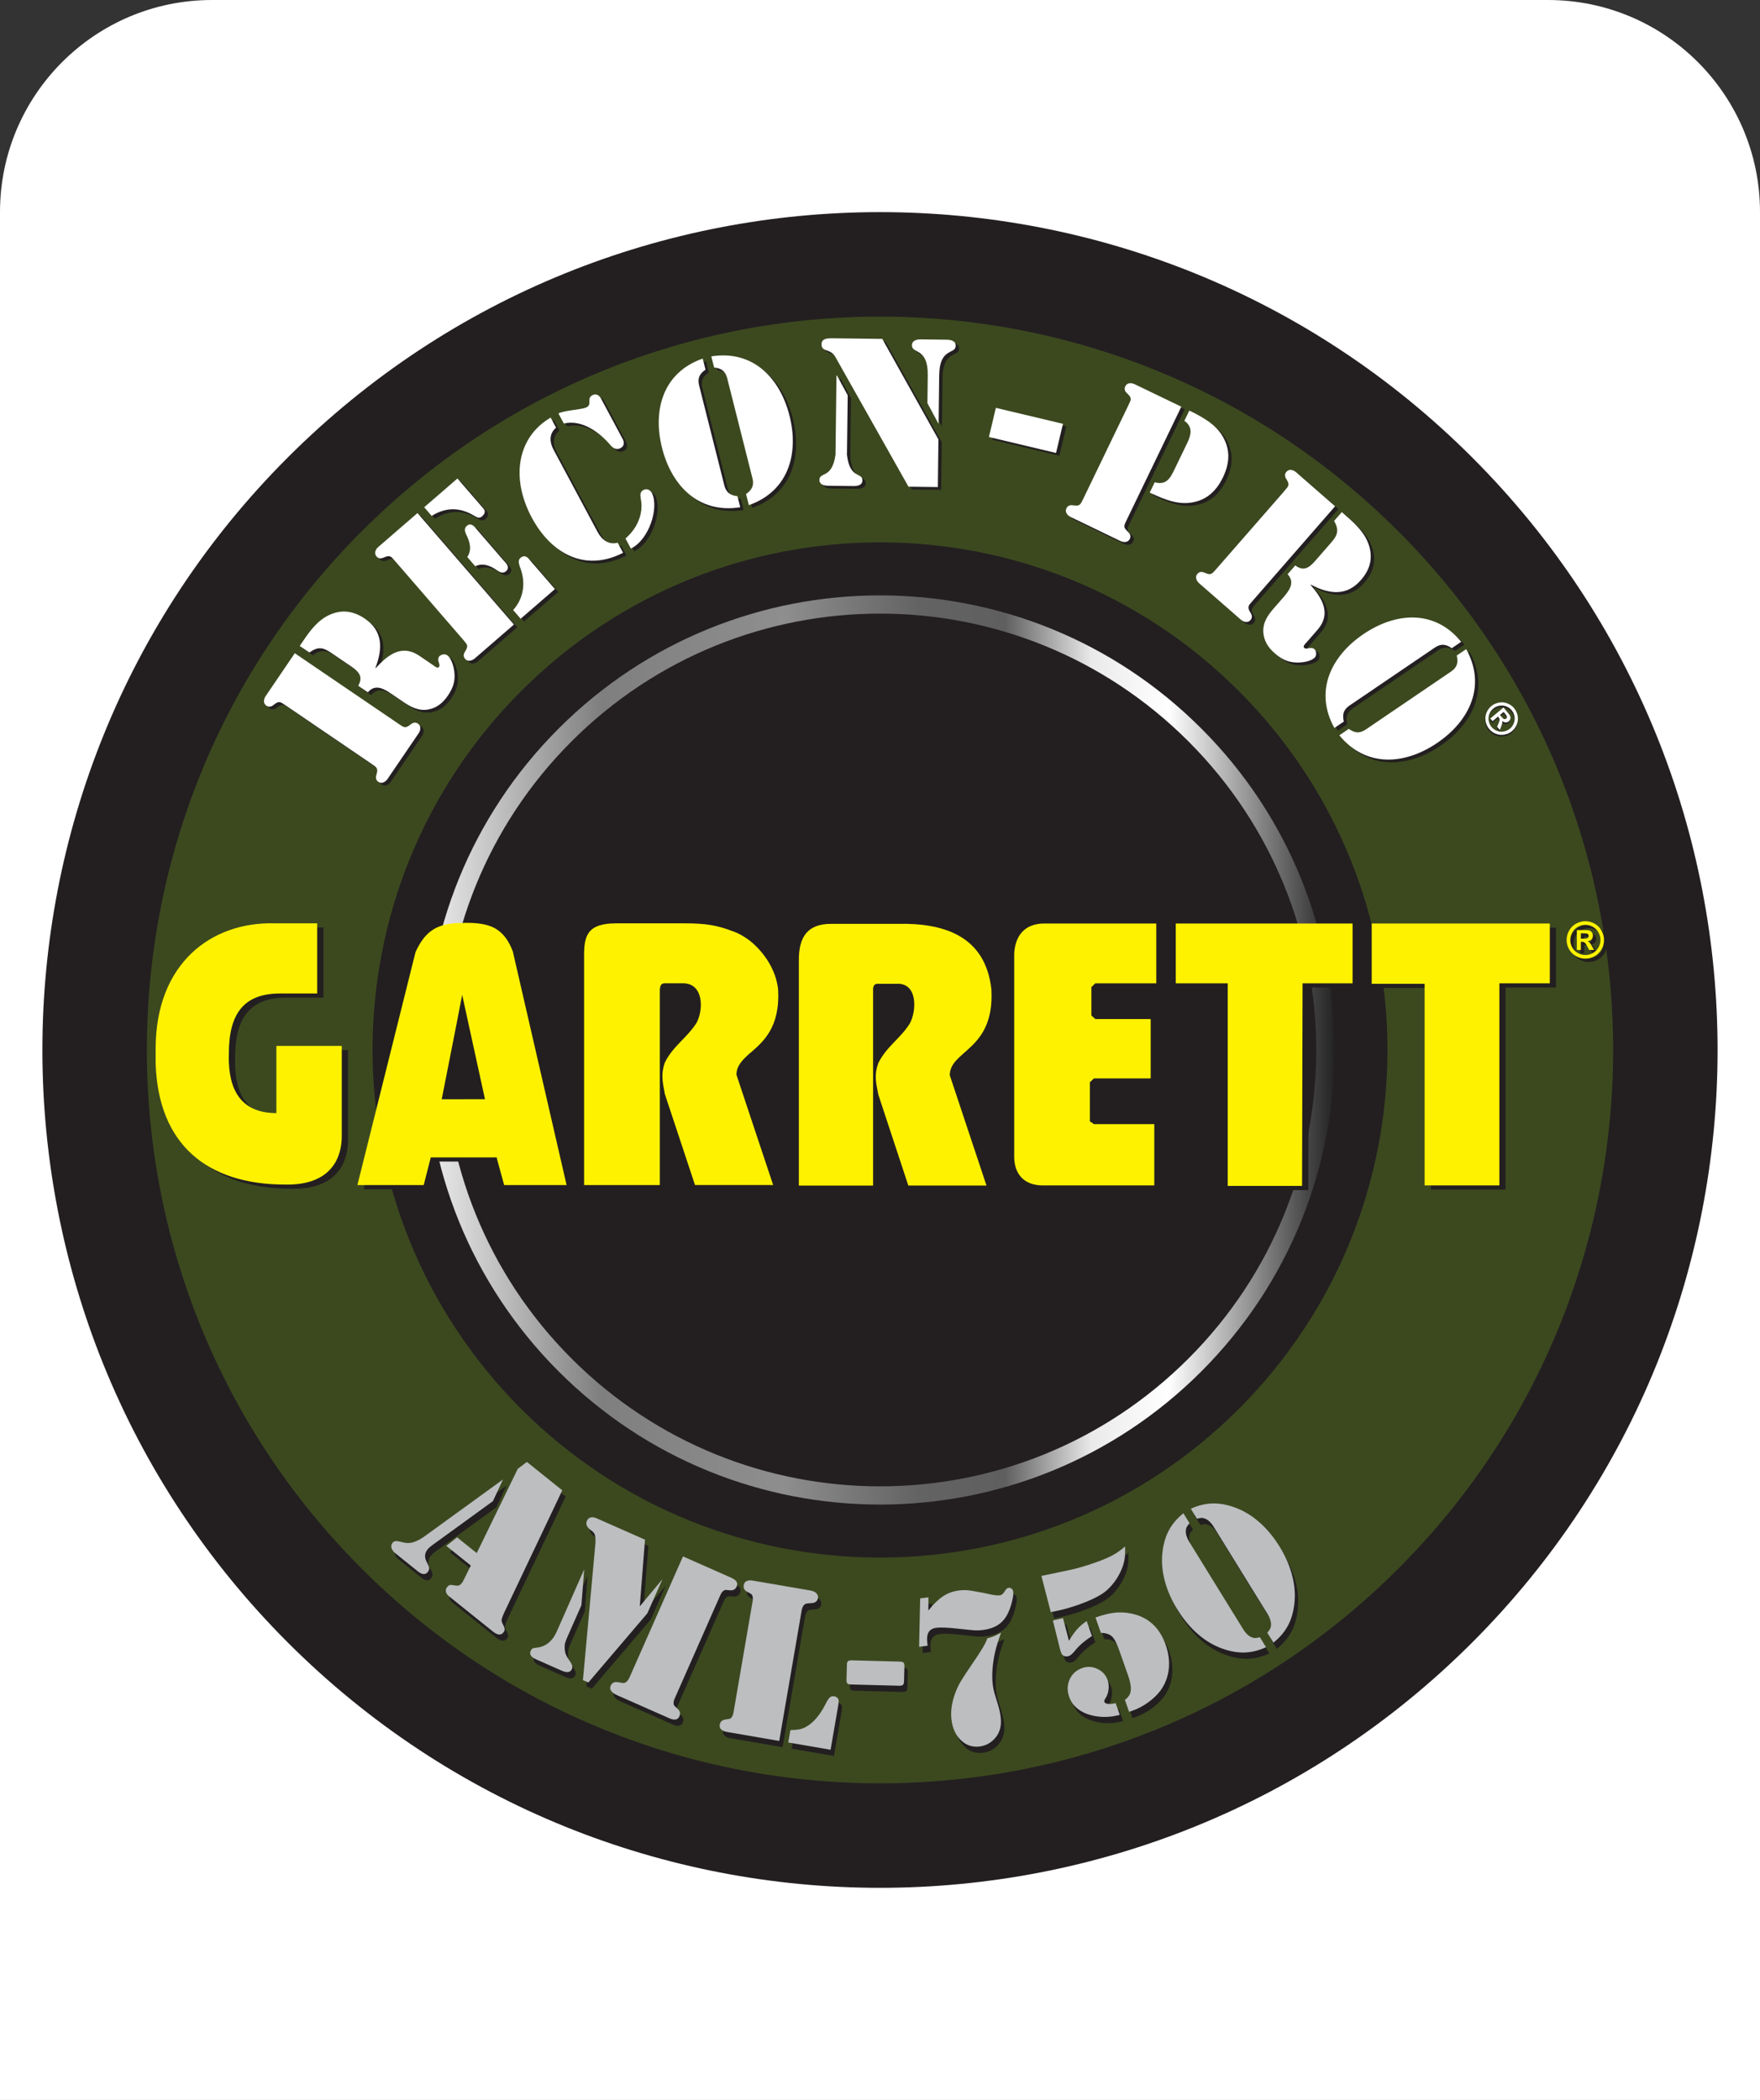 <svg width="83" height="99" viewBox="0 0 83 99" fill="none" xmlns="http://www.w3.org/2000/svg">
<rect x="0" y="0" width="83" height="99" fill="#333333" stroke="none"/>
<path d="M0 10C0 4.477 4.477 0 10 0H73C78.523 0 83 4.477 83 10V99H0V10Z" fill="white"/>
<g clip-path="url(#clip0_4774_70031)">
<path d="M69.43 77.431C84.856 62.005 84.856 36.995 69.43 21.569C54.005 6.144 28.995 6.144 13.569 21.569C-1.857 36.995 -1.857 62.005 13.569 77.431C28.995 92.856 54.005 92.856 69.43 77.431Z" fill="#231F20"/>
<path d="M68.67 76.67C83.675 61.664 83.675 37.336 68.67 22.33C53.664 7.324 29.335 7.324 14.33 22.33C-0.676 37.336 -0.676 61.664 14.33 76.67C29.335 91.675 53.664 91.675 68.67 76.67Z" fill="url(#paint0_linear_4774_70031)"/>
<path d="M67.361 75.361C81.644 61.078 81.644 37.922 67.361 23.639C53.078 9.356 29.921 9.356 15.639 23.639C1.356 37.922 1.356 61.078 15.639 75.361C29.921 89.644 53.078 89.644 67.361 75.361Z" fill="#3C491F" stroke="#231F20" stroke-width="4"/>
<path d="M57.538 65.538C66.396 56.681 66.396 42.319 57.538 33.462C48.68 24.604 34.319 24.604 25.462 33.462C16.604 42.319 16.604 56.681 25.462 65.538C34.319 74.396 48.68 74.396 57.538 65.538Z" fill="url(#paint1_linear_4774_70031)" stroke="#231F20" stroke-width="2.5"/>
<path d="M56.047 64.047C64.081 56.013 64.081 42.987 56.047 34.953C48.013 26.919 34.987 26.919 26.953 34.953C18.919 42.987 18.919 56.013 26.953 64.047C34.987 72.081 48.013 72.081 56.047 64.047Z" fill="#231F20"/>
<path d="M13.639 33.393C13.354 33.199 13.315 33.16 13.047 33.373C12.948 33.451 12.833 33.473 12.724 33.401C12.502 33.25 12.658 32.985 12.68 32.955L14.06 30.926L18.948 34.25C19.233 34.444 19.272 34.483 19.54 34.27C19.64 34.192 19.755 34.17 19.863 34.242C20.085 34.393 19.929 34.658 19.907 34.688L18.428 36.863C18.408 36.893 18.219 37.137 17.997 36.986C17.889 36.914 17.867 36.797 17.904 36.676C18.001 36.35 17.951 36.326 17.666 36.132L13.639 33.393ZM14.293 30.58L14.32 30.542C14.66 30.043 15.001 29.509 15.536 29.2C16.139 28.858 16.739 28.883 17.33 29.274C18.225 29.86 18.211 30.704 17.863 31.615L17.878 31.626C18.444 31.01 19.088 30.493 19.912 31.032L20.588 31.492C20.657 31.539 20.794 31.667 20.863 31.567C20.947 31.445 20.741 31.27 20.865 31.085C20.933 30.986 21.131 30.941 21.24 31.015C21.462 31.166 21.574 31.613 21.59 31.871C21.627 32.279 21.5 32.598 21.276 32.928C21.051 33.259 20.763 33.502 20.363 33.577C19.902 33.658 19.539 33.467 19.178 33.221L18.655 32.865C18.302 32.624 17.866 32.339 17.507 32.769L17.053 32.461C17.297 32.02 17.08 31.793 16.703 31.538L15.774 30.906C15.389 30.644 15.147 30.603 14.748 30.893L14.295 30.584L14.293 30.58Z" fill="#231F20"/>
<path d="M17.99 25.924L19.846 24.318L24.393 29.575L22.538 31.18C22.509 31.204 22.265 31.391 22.089 31.188C22.004 31.09 22.012 30.972 22.079 30.865C22.259 30.575 22.215 30.539 21.99 30.279L18.803 26.596C18.578 26.336 18.548 26.287 18.236 26.423C18.121 26.473 18.003 26.465 17.918 26.366C17.741 26.163 17.96 25.947 17.989 25.924H17.99ZM20.162 24.044L21.73 22.688L22.965 24.115C22.995 24.15 23.103 24.29 22.892 24.473C22.773 24.577 22.676 24.536 22.55 24.462C21.875 24.05 21.219 24.016 20.515 24.452L20.162 24.044ZM22.193 26.391C22.421 26.059 22.317 25.668 22.15 25.347C22.082 25.197 22.027 25.048 22.174 24.92C22.391 24.731 22.576 25.015 22.624 25.071L23.938 26.59C23.987 26.646 24.241 26.869 24.023 27.058C23.875 27.185 23.736 27.11 23.598 27.02C23.303 26.807 22.933 26.65 22.571 26.828L22.194 26.391H22.193ZM24.357 28.894C24.866 28.332 24.967 27.568 24.671 26.842C24.628 26.694 24.573 26.544 24.701 26.435C24.926 26.24 25.087 26.47 25.112 26.498L26.328 27.904L24.712 29.302L24.359 28.894H24.357Z" fill="#231F20"/>
<path d="M29.541 26.191C27.722 27.124 26.137 26.212 25.236 24.532C24.222 22.641 24.567 20.727 26.126 19.818L26.381 20.294C26.032 20.587 26.081 20.993 26.265 21.336L28.346 25.219C28.53 25.563 28.84 25.829 29.288 25.717L29.543 26.193L29.541 26.191ZM26.495 19.621C26.802 19.467 27.604 19.448 27.816 19.334C27.939 19.268 27.961 19.192 27.953 19.06C27.945 18.928 27.968 18.832 28.083 18.77C28.344 18.63 28.481 18.884 28.503 18.925L29.521 20.826C29.543 20.867 29.678 21.121 29.417 21.261C29.245 21.352 29.072 21.267 28.955 21.128C28.461 20.539 27.619 19.893 26.747 20.097L26.492 19.621H26.495ZM30.505 23.228C30.661 23.145 30.822 23.228 30.901 23.375C31.244 24.055 30.779 25.569 29.91 25.993L29.655 25.517C30.211 25.04 30.519 24.337 30.375 23.635C30.349 23.469 30.332 23.32 30.504 23.228H30.505Z" fill="#231F20"/>
<path d="M33.429 17.558C33.044 17.818 33.076 18.096 33.133 18.322L34.311 22.989C34.367 23.214 34.471 23.476 34.935 23.522L35.067 24.044C33.114 24.356 31.831 23.04 31.379 21.247C30.926 19.454 31.43 17.687 33.296 17.035L33.429 17.558ZM35.341 23.421C35.725 23.161 35.694 22.882 35.637 22.657L34.459 17.989C34.402 17.764 34.298 17.503 33.835 17.457L33.703 16.934C35.656 16.622 36.938 17.939 37.39 19.732C37.842 21.524 37.34 23.292 35.473 23.945L35.341 23.422V23.421Z" fill="#231F20"/>
<path d="M39.607 17.83H39.626L40.134 18.766L40.1 21.573C40.234 22.737 40.834 22.381 40.829 22.781C40.826 23.069 40.445 23.046 40.342 23.044L39.282 23.032C39.18 23.032 38.799 23.044 38.802 22.756C38.806 22.356 39.397 22.726 39.559 21.567L39.605 17.83H39.607ZM44.413 20.845L44.386 23.095L43.001 23.077L39.671 17.172C39.526 16.91 39.481 16.77 39.175 16.663C39.018 16.605 38.898 16.567 38.899 16.362C38.903 16.083 39.181 16.086 39.377 16.08L41.765 16.108L44.411 20.843L44.413 20.845ZM43.91 17.817C43.926 16.488 43.16 16.833 43.165 16.405C43.168 16.145 43.475 16.129 43.568 16.131L44.832 16.146C44.925 16.146 45.232 16.17 45.229 16.43C45.224 16.857 44.466 16.494 44.449 17.824L44.422 20.083H44.403L43.894 19.138L43.91 17.817Z" fill="#231F20"/>
<path d="M50.287 20.111L49.959 21.484L46.794 20.732L47.122 19.358L50.287 20.111Z" fill="#231F20"/>
<path d="M53.365 19.253C53.514 18.942 53.547 18.896 53.298 18.663C53.206 18.577 53.166 18.466 53.223 18.348C53.339 18.106 53.624 18.222 53.658 18.238L55.868 19.305L53.298 24.627C53.149 24.937 53.116 24.983 53.365 25.216C53.458 25.303 53.497 25.415 53.44 25.531C53.324 25.774 53.039 25.657 53.005 25.642L50.636 24.498C50.603 24.482 50.336 24.331 50.452 24.088C50.509 23.972 50.621 23.932 50.745 23.951C51.082 24 51.098 23.947 51.248 23.636L53.365 19.251V19.253ZM56.244 19.487C57.04 19.872 57.468 20.182 57.752 20.598C58.193 21.266 58.169 21.935 57.83 22.638C57.49 23.34 56.981 23.776 56.184 23.844C55.682 23.881 55.173 23.737 54.377 23.354L54.612 22.869C55.151 23.016 55.342 22.685 55.54 22.274L56.15 21.01C56.331 20.634 56.422 20.254 56.011 19.972L56.246 19.487H56.244Z" fill="#231F20"/>
<path d="M60.719 23.285C60.946 23.027 60.989 22.991 60.811 22.699C60.744 22.592 60.737 22.474 60.822 22.376C60.998 22.173 61.242 22.36 61.271 22.386L63.12 23.999L59.234 28.452C59.007 28.71 58.965 28.746 59.142 29.038C59.209 29.145 59.217 29.263 59.131 29.361C58.955 29.564 58.711 29.377 58.682 29.351L56.701 27.622C56.672 27.596 56.454 27.382 56.632 27.179C56.717 27.081 56.835 27.073 56.951 27.124C57.263 27.261 57.293 27.212 57.52 26.954L60.722 23.285H60.719ZM63.433 24.273L63.468 24.303C63.923 24.7 64.412 25.101 64.654 25.672C64.922 26.313 64.824 26.905 64.366 27.444C63.678 28.261 62.84 28.146 61.978 27.693L61.965 27.707C62.509 28.342 62.945 29.043 62.312 29.797L61.775 30.413C61.719 30.476 61.576 30.597 61.667 30.678C61.779 30.775 61.978 30.591 62.146 30.738C62.238 30.816 62.258 31.019 62.172 31.117C61.995 31.32 61.537 31.377 61.28 31.363C60.87 31.352 60.57 31.188 60.269 30.925C59.968 30.662 59.761 30.347 59.735 29.94C59.709 29.474 59.944 29.136 60.231 28.806L60.647 28.331C60.927 28.009 61.263 27.611 60.88 27.201L61.241 26.788C61.649 27.083 61.901 26.895 62.2 26.552L62.939 25.705C63.244 25.355 63.314 25.119 63.074 24.687L63.435 24.274L63.433 24.273Z" fill="#231F20"/>
<path d="M68.621 30.69C68.244 30.418 67.994 30.544 67.801 30.674L63.819 33.379C63.627 33.51 63.418 33.697 63.533 34.148L63.087 34.45C62.126 32.721 62.923 31.067 64.453 30.029C65.982 28.989 67.814 28.857 69.066 30.388L68.621 30.69ZM63.766 34.494C64.142 34.767 64.393 34.641 64.586 34.51L68.569 31.805C68.761 31.675 68.97 31.487 68.855 31.037L69.301 30.734C70.262 32.464 69.465 34.118 67.935 35.156C66.406 36.196 64.574 36.328 63.32 34.797L63.766 34.494Z" fill="#231F20"/>
<path d="M13.482 33.263C13.197 33.069 13.157 33.03 12.889 33.243C12.79 33.322 12.675 33.343 12.567 33.271C12.345 33.12 12.5 32.855 12.523 32.825L13.902 30.796L18.79 34.12C19.075 34.314 19.115 34.353 19.383 34.141C19.482 34.062 19.597 34.04 19.705 34.112C19.927 34.263 19.772 34.528 19.75 34.558L18.27 36.733C18.25 36.763 18.061 37.008 17.839 36.856C17.732 36.784 17.71 36.667 17.746 36.546C17.843 36.22 17.793 36.196 17.508 36.002L13.482 33.263ZM14.136 30.45L14.162 30.412C14.502 29.913 14.843 29.379 15.378 29.07C15.982 28.728 16.582 28.753 17.172 29.144C18.067 29.73 18.053 30.574 17.705 31.485L17.721 31.496C18.286 30.88 18.93 30.363 19.754 30.902L20.43 31.362C20.499 31.409 20.636 31.537 20.706 31.438C20.789 31.315 20.583 31.14 20.707 30.956C20.775 30.856 20.974 30.811 21.082 30.885C21.304 31.036 21.416 31.483 21.432 31.741C21.47 32.15 21.342 32.468 21.118 32.798C20.893 33.129 20.605 33.372 20.205 33.447C19.745 33.528 19.381 33.337 19.02 33.092L18.497 32.736C18.144 32.495 17.708 32.209 17.349 32.639L16.895 32.331C17.139 31.89 16.922 31.663 16.546 31.408L15.616 30.776C15.232 30.514 14.989 30.474 14.591 30.763L14.137 30.455L14.136 30.45Z" fill="white"/>
<path d="M17.832 25.793L19.688 24.188L24.236 29.444L22.38 31.05C22.352 31.073 22.108 31.261 21.931 31.058C21.846 30.96 21.854 30.842 21.922 30.735C22.101 30.445 22.057 30.409 21.832 30.149L18.645 26.466C18.42 26.206 18.39 26.157 18.078 26.292C17.963 26.343 17.845 26.335 17.76 26.236C17.584 26.032 17.802 25.817 17.831 25.793H17.832ZM20.005 23.914L21.572 22.558L22.807 23.985C22.837 24.019 22.946 24.16 22.735 24.342C22.615 24.446 22.519 24.405 22.393 24.331C21.717 23.92 21.062 23.886 20.358 24.322L20.005 23.914ZM22.035 26.261C22.264 25.929 22.16 25.538 21.993 25.217C21.925 25.067 21.87 24.917 22.016 24.79C22.234 24.601 22.418 24.884 22.467 24.941L23.78 26.459C23.829 26.516 24.083 26.738 23.866 26.927C23.717 27.055 23.579 26.979 23.44 26.889C23.146 26.677 22.775 26.519 22.413 26.697L22.037 26.261H22.035ZM24.199 28.762C24.708 28.2 24.809 27.436 24.513 26.71C24.47 26.562 24.415 26.412 24.543 26.303C24.768 26.108 24.929 26.338 24.954 26.366L26.17 27.772L24.554 29.17L24.201 28.762H24.199Z" fill="white"/>
<path d="M29.384 26.061C27.564 26.993 25.98 26.081 25.078 24.402C24.064 22.51 24.409 20.596 25.968 19.688L26.224 20.163C25.874 20.456 25.923 20.863 26.107 21.206L28.188 25.089C28.372 25.432 28.683 25.699 29.13 25.587L29.385 26.062L29.384 26.061ZM26.337 19.489C26.644 19.335 27.446 19.316 27.659 19.203C27.782 19.136 27.804 19.061 27.796 18.928C27.788 18.796 27.81 18.7 27.925 18.639C28.186 18.498 28.323 18.752 28.345 18.793L29.363 20.694C29.385 20.735 29.52 20.989 29.259 21.129C29.087 21.22 28.914 21.135 28.797 20.997C28.303 20.407 27.462 19.762 26.589 19.965L26.334 19.489H26.337ZM30.348 23.098C30.503 23.015 30.664 23.098 30.743 23.244C31.086 23.925 30.622 25.439 29.752 25.862L29.497 25.387C30.053 24.909 30.362 24.207 30.217 23.504C30.192 23.339 30.174 23.189 30.346 23.098H30.348Z" fill="white"/>
<path d="M33.271 17.428C32.887 17.688 32.918 17.966 32.975 18.192L34.153 22.859C34.21 23.084 34.314 23.346 34.777 23.391L34.909 23.914C32.956 24.226 31.674 22.909 31.222 21.117C30.768 19.324 31.272 17.557 33.139 16.905L33.271 17.428ZM35.183 23.289C35.568 23.029 35.536 22.75 35.479 22.525L34.301 17.858C34.244 17.632 34.141 17.371 33.677 17.325L33.545 16.802C35.498 16.49 36.781 17.807 37.233 19.6C37.685 21.392 37.182 23.16 35.316 23.814L35.183 23.291V23.289Z" fill="white"/>
<path d="M39.449 17.7H39.468L39.977 18.636L39.942 21.443C40.076 22.607 40.676 22.251 40.671 22.651C40.668 22.939 40.287 22.915 40.185 22.914L39.124 22.901C39.022 22.901 38.641 22.914 38.644 22.626C38.649 22.226 39.239 22.596 39.402 21.436L39.447 17.7H39.449ZM44.255 20.713L44.228 22.963L42.844 22.945L39.514 17.04C39.369 16.778 39.323 16.638 39.017 16.531C38.86 16.473 38.74 16.435 38.742 16.23C38.745 15.951 39.024 15.954 39.219 15.948L41.607 15.977L44.253 20.712L44.255 20.713ZM43.752 17.687C43.768 16.358 43.003 16.703 43.007 16.274C43.011 16.014 43.318 15.999 43.411 16L44.674 16.016C44.767 16.016 45.074 16.04 45.071 16.299C45.066 16.726 44.309 16.364 44.291 17.694L44.264 19.952H44.245L43.737 19.007L43.752 17.687Z" fill="white"/>
<path d="M50.129 19.981L49.801 21.355L46.637 20.602L46.964 19.228L50.129 19.981Z" fill="white"/>
<path d="M53.207 19.122C53.357 18.812 53.39 18.766 53.141 18.533C53.048 18.446 53.008 18.336 53.065 18.218C53.182 17.975 53.467 18.092 53.5 18.108L55.71 19.174L53.141 24.497C52.991 24.807 52.958 24.853 53.207 25.086C53.3 25.172 53.339 25.284 53.282 25.401C53.166 25.643 52.881 25.527 52.848 25.511L50.479 24.368C50.446 24.352 50.178 24.201 50.294 23.958C50.351 23.841 50.463 23.802 50.587 23.821C50.924 23.87 50.94 23.816 51.09 23.506L53.207 19.12V19.122ZM56.086 19.355C56.882 19.74 57.31 20.05 57.594 20.466C58.035 21.134 58.011 21.803 57.673 22.506C57.332 23.208 56.824 23.645 56.026 23.712C55.524 23.748 55.015 23.605 54.22 23.222L54.455 22.737C54.993 22.884 55.184 22.553 55.382 22.142L55.992 20.878C56.173 20.502 56.264 20.122 55.853 19.84L56.088 19.355H56.086Z" fill="white"/>
<path d="M60.562 23.155C60.788 22.896 60.831 22.86 60.653 22.569C60.587 22.462 60.579 22.343 60.664 22.246C60.84 22.043 61.084 22.23 61.113 22.255L62.962 23.868L59.076 28.322C58.849 28.58 58.807 28.616 58.985 28.907C59.051 29.015 59.059 29.133 58.974 29.23C58.797 29.434 58.553 29.246 58.525 29.221L56.543 27.491C56.515 27.466 56.296 27.252 56.474 27.049C56.559 26.951 56.677 26.943 56.794 26.994C57.105 27.131 57.135 27.082 57.362 26.823L60.565 23.155H60.562ZM63.276 24.142L63.31 24.172C63.766 24.569 64.254 24.971 64.496 25.541C64.764 26.182 64.666 26.775 64.208 27.313C63.52 28.131 62.682 28.016 61.82 27.562L61.807 27.576C62.351 28.211 62.787 28.912 62.154 29.667L61.617 30.283C61.562 30.346 61.418 30.467 61.51 30.547C61.622 30.645 61.82 30.461 61.989 30.607C62.08 30.686 62.1 30.889 62.014 30.987C61.837 31.19 61.379 31.247 61.122 31.233C60.713 31.221 60.412 31.058 60.111 30.794C59.81 30.532 59.604 30.216 59.577 29.81C59.552 29.344 59.786 29.005 60.073 28.676L60.489 28.2C60.769 27.879 61.105 27.48 60.722 27.071L61.083 26.658C61.491 26.953 61.743 26.765 62.042 26.422L62.781 25.574C63.087 25.225 63.156 24.988 62.916 24.557L63.277 24.144L63.276 24.142Z" fill="white"/>
<path d="M68.463 30.56C68.086 30.287 67.836 30.413 67.644 30.544L63.661 33.249C63.469 33.379 63.26 33.567 63.375 34.017L62.929 34.32C61.968 32.59 62.765 30.936 64.295 29.898C65.824 28.858 67.656 28.726 68.909 30.257L68.463 30.56ZM63.608 34.362C63.984 34.635 64.235 34.509 64.429 34.378L68.411 31.673C68.603 31.543 68.812 31.355 68.698 30.905L69.143 30.602C70.104 32.332 69.307 33.986 67.778 35.024C66.248 36.063 64.416 36.196 63.162 34.665L63.608 34.362Z" fill="white"/>
<path d="M71.391 33.468C71.475 33.569 71.53 33.687 71.558 33.821C71.585 33.956 71.574 34.088 71.524 34.221C71.473 34.351 71.398 34.46 71.294 34.547C71.191 34.632 71.072 34.687 70.936 34.712C70.799 34.737 70.667 34.725 70.538 34.676C70.408 34.627 70.301 34.55 70.215 34.447C70.13 34.345 70.075 34.225 70.049 34.09C70.024 33.953 70.037 33.821 70.085 33.691C70.136 33.562 70.212 33.455 70.314 33.37C70.416 33.285 70.538 33.228 70.676 33.203C70.815 33.178 70.947 33.19 71.076 33.241C71.204 33.291 71.309 33.367 71.394 33.468H71.391ZM71.276 33.564C71.209 33.483 71.124 33.422 71.021 33.381C70.919 33.34 70.812 33.331 70.7 33.351C70.588 33.372 70.492 33.416 70.408 33.485C70.326 33.554 70.265 33.639 70.224 33.743C70.185 33.847 70.174 33.954 70.194 34.065C70.215 34.175 70.259 34.271 70.326 34.353C70.396 34.435 70.483 34.496 70.586 34.536C70.69 34.575 70.797 34.584 70.908 34.564C71.018 34.544 71.114 34.499 71.196 34.43C71.279 34.361 71.341 34.274 71.38 34.167C71.42 34.062 71.429 33.954 71.409 33.846C71.387 33.737 71.343 33.642 71.275 33.562L71.276 33.564ZM70.265 33.954L70.89 33.435L70.996 33.561C71.095 33.679 71.15 33.746 71.161 33.762C71.193 33.808 71.212 33.847 71.218 33.88C71.224 33.915 71.221 33.951 71.207 33.989C71.193 34.027 71.169 34.06 71.138 34.087C71.092 34.124 71.042 34.142 70.985 34.139C70.928 34.136 70.875 34.112 70.823 34.065C70.831 34.09 70.835 34.11 70.835 34.128C70.835 34.145 70.831 34.172 70.823 34.21C70.821 34.219 70.808 34.255 70.785 34.318L70.72 34.496L70.59 34.34L70.648 34.203C70.687 34.112 70.705 34.046 70.703 34.008C70.703 33.97 70.686 33.934 70.657 33.898L70.63 33.865L70.374 34.079L70.268 33.953L70.265 33.954ZM70.727 33.786L70.769 33.838C70.831 33.91 70.871 33.954 70.89 33.967C70.911 33.98 70.933 33.986 70.955 33.984C70.977 33.983 70.998 33.975 71.016 33.959C71.034 33.945 71.045 33.926 71.049 33.906C71.054 33.885 71.053 33.861 71.043 33.839C71.034 33.816 70.999 33.769 70.939 33.696L70.897 33.644L70.727 33.786Z" fill="#231F20"/>
<path d="M71.404 33.389C71.487 33.489 71.542 33.608 71.57 33.741C71.597 33.877 71.586 34.009 71.536 34.142C71.486 34.272 71.41 34.381 71.306 34.468C71.204 34.553 71.084 34.608 70.948 34.633C70.811 34.658 70.679 34.646 70.55 34.597C70.421 34.548 70.314 34.471 70.227 34.368C70.142 34.266 70.087 34.146 70.061 34.011C70.036 33.874 70.049 33.741 70.098 33.612C70.148 33.483 70.224 33.376 70.326 33.291C70.428 33.206 70.55 33.149 70.688 33.124C70.827 33.099 70.959 33.111 71.088 33.162C71.216 33.212 71.322 33.288 71.407 33.389H71.404ZM71.289 33.485C71.221 33.404 71.136 33.343 71.033 33.302C70.931 33.261 70.824 33.252 70.712 33.272C70.6 33.292 70.504 33.337 70.421 33.406C70.339 33.475 70.277 33.56 70.236 33.664C70.197 33.768 70.186 33.875 70.206 33.986C70.227 34.096 70.271 34.192 70.339 34.274C70.408 34.356 70.495 34.417 70.599 34.457C70.703 34.496 70.81 34.505 70.92 34.485C71.03 34.464 71.126 34.42 71.208 34.351C71.292 34.282 71.353 34.195 71.392 34.088C71.432 33.982 71.441 33.875 71.421 33.767C71.399 33.658 71.355 33.563 71.287 33.483L71.289 33.485ZM70.279 33.875L70.904 33.355L71.01 33.481C71.109 33.6 71.164 33.667 71.175 33.683C71.207 33.729 71.226 33.768 71.232 33.801C71.238 33.836 71.235 33.872 71.221 33.91C71.207 33.948 71.183 33.981 71.151 34.008C71.106 34.045 71.055 34.063 70.999 34.06C70.942 34.056 70.888 34.033 70.837 33.986C70.844 34.011 70.849 34.031 70.849 34.049C70.849 34.066 70.844 34.093 70.837 34.13C70.835 34.14 70.822 34.176 70.799 34.239L70.734 34.417L70.603 34.261L70.662 34.124C70.701 34.033 70.718 33.967 70.717 33.929C70.717 33.891 70.7 33.855 70.671 33.819L70.644 33.785L70.388 34L70.282 33.874L70.279 33.875ZM70.739 33.707L70.781 33.759C70.843 33.831 70.884 33.875 70.903 33.888C70.923 33.901 70.945 33.907 70.967 33.905C70.989 33.904 71.01 33.896 71.029 33.88C71.046 33.866 71.057 33.847 71.062 33.827C71.067 33.806 71.065 33.782 71.055 33.76C71.046 33.737 71.011 33.689 70.951 33.617L70.909 33.565L70.739 33.707Z" fill="white"/>
<path d="M66.776 43.733H73.382V46.555H71.002V56.081H67.478V46.577H66.776V43.733Z" fill="#231F20"/>
<path d="M64.983 43.733H66.776V46.577H64.983V43.733Z" fill="#231F20"/>
<path d="M62.008 46.555V43.733H64.079V46.555H62.008Z" fill="#231F20"/>
<path d="M62.008 43.733V46.555H61.723L61.699 56.105H58.191V46.555H55.743V43.733H62.008Z" fill="#231F20"/>
<path d="M35.677 56.066V52.821L36.757 56.066H35.677Z" fill="#231F20"/>
<path d="M35.677 49.837V44.56C36.294 45.063 36.882 45.874 36.99 46.831C37.091 48.64 36.286 49.305 35.677 49.837Z" fill="#231F20"/>
<path d="M49.545 43.733H54.822V46.553H51.947L51.761 46.731V48.068L51.947 48.239H54.559V51.036H51.884L51.692 51.214V53.06L51.884 53.191H54.729V56.08H49.521C48.556 56.103 48.1 55.5 48.122 54.667V45.148C48.168 44.321 48.601 43.735 49.545 43.735V43.733Z" fill="#231F20"/>
<path d="M42.622 43.749C44.731 43.703 46.772 44.267 47.05 46.855C47.204 49.722 45.087 49.699 45.087 50.888L46.818 56.088H43.132L41.718 51.8C41.601 51.212 41.517 50.866 41.718 50.308C42.127 49.505 42.738 49.18 43.203 48.446C43.542 47.813 43.564 46.507 42.568 46.577H41.672C41.539 46.577 41.494 46.662 41.47 46.786V56.089H37.97V45.496C37.956 44.376 38.372 43.749 39.485 43.749H42.623H42.622Z" fill="#231F20"/>
<path d="M35.676 44.56V49.837C35.321 50.154 35.028 50.432 35.028 50.864L35.676 52.819V56.064H33.071L31.649 51.776C31.54 51.188 31.455 50.842 31.649 50.284C32.058 49.481 32.668 49.156 33.14 48.421C33.481 47.795 33.481 46.551 32.507 46.551H31.611C31.456 46.575 31.433 46.675 31.411 46.83V56.064H27.84V45.255C27.84 44.335 27.972 43.725 29.347 43.725H32.562C33.574 43.725 34.108 43.81 34.887 44.111C35.135 44.196 35.404 44.35 35.676 44.56Z" fill="#231F20"/>
<path d="M23.77 54.969V44.044C24.064 44.251 24.302 44.568 24.48 45.056L27.015 56.067H24.07L23.77 54.971V54.969Z" fill="#231F20"/>
<path d="M23.769 44.044V54.969L23.716 54.76H22.147V52.017H23.168L22.147 47.35V43.711L22.163 43.703C22.828 43.695 23.36 43.757 23.769 44.044Z" fill="#231F20"/>
<path d="M22.146 43.709V47.348L22.092 47.093L21.761 48.794V43.717C21.886 43.709 22.007 43.709 22.147 43.709H22.146Z" fill="#231F20"/>
<path d="M22.146 52.017V54.76H21.76V52.017H22.146Z" fill="#231F20"/>
<path d="M21.76 43.717V48.794L21.125 52.017H21.76V54.76H20.608L20.276 56.065H17.148L19.89 45.078C20.306 44.182 20.793 43.796 21.76 43.717Z" fill="#231F20"/>
<path d="M7.635 50.34V49.637C7.635 45.611 10.262 43.656 13.22 43.725H15.252V47.033H13.498C11.79 47.033 11.088 47.991 11.088 49.853C11.048 51.074 11.311 52.673 13.329 52.673V49.505H16.412V53.77C16.412 54.712 15.964 56.088 13.739 56.042C10.046 56.042 7.759 54.133 7.635 50.34Z" fill="#231F20"/>
<path d="M66.481 43.538H64.689V46.381H66.481H67.184V55.885H70.709V46.358H73.088V43.538H66.481Z" fill="#FFF200"/>
<path d="M55.448 43.538V46.358H57.898V55.908H61.404L61.428 46.358H61.713H63.786V43.538H61.713H55.448Z" fill="#FFF200"/>
<path d="M47.829 44.951V54.47C47.807 55.305 48.262 55.907 49.228 55.885H54.435V52.996H51.59L51.398 52.865V51.019L51.59 50.841H54.265V48.043H51.654L51.468 47.873V46.536L51.654 46.358H54.528V43.538H49.251C48.309 43.538 47.876 44.126 47.829 44.951Z" fill="#FFF200"/>
<path d="M46.755 46.66C46.477 44.072 44.438 43.508 42.327 43.554H39.189C38.077 43.554 37.66 44.179 37.674 45.301V55.894H41.174V46.591C41.197 46.466 41.243 46.381 41.375 46.381H42.272C43.267 46.312 43.245 47.618 42.907 48.251C42.442 48.985 41.831 49.31 41.421 50.113C41.221 50.669 41.304 51.017 41.421 51.605L42.836 55.892H46.522L44.791 50.693C44.791 49.503 46.908 49.527 46.753 46.66H46.755Z" fill="#FFF200"/>
<path d="M35.382 49.642C35.991 49.11 36.796 48.445 36.695 46.637C36.587 45.679 35.999 44.868 35.382 44.365C35.109 44.156 34.84 44.001 34.592 43.916C33.813 43.615 33.279 43.53 32.267 43.53H29.052C27.677 43.53 27.545 44.142 27.545 45.06V55.869H31.116V46.635C31.138 46.481 31.162 46.38 31.316 46.356H32.212C33.186 46.356 33.186 47.601 32.846 48.226C32.373 48.96 31.763 49.285 31.354 50.088C31.16 50.644 31.245 50.992 31.354 51.58L32.776 55.867H36.462L35.38 52.622L34.731 50.668C34.731 50.234 35.024 49.957 35.38 49.639L35.382 49.642Z" fill="#FFF200"/>
<path d="M23.475 43.847C23.065 43.56 22.533 43.499 21.868 43.507L21.852 43.514C21.712 43.514 21.591 43.514 21.466 43.522C20.499 43.599 20.012 43.985 19.596 44.883L16.854 55.87H19.982L20.315 54.565H23.421L23.475 54.774L23.776 55.87H26.72L24.185 44.86C24.007 44.373 23.768 44.056 23.475 43.847ZM21.851 51.822H20.831L21.466 48.599L21.797 46.898L21.851 47.153L22.871 51.821H21.851V51.822Z" fill="#FFF200"/>
<path d="M13.034 52.477C11.018 52.477 10.755 50.879 10.793 49.656C10.793 47.794 11.497 46.837 13.203 46.837H14.958V43.529H12.925C9.967 43.459 7.34 45.414 7.34 49.44V50.143C7.463 53.938 9.751 55.845 13.444 55.845C15.67 55.891 16.117 54.516 16.117 53.574V49.308H13.034V52.477Z" fill="#FFF200"/>
<path d="M74.918 43.586C75.069 43.586 75.214 43.624 75.355 43.7C75.495 43.776 75.603 43.884 75.682 44.026C75.763 44.168 75.802 44.316 75.802 44.47C75.802 44.624 75.763 44.771 75.685 44.91C75.606 45.05 75.498 45.158 75.359 45.236C75.219 45.314 75.073 45.352 74.92 45.352C74.767 45.352 74.619 45.313 74.48 45.236C74.34 45.157 74.231 45.048 74.154 44.91C74.075 44.769 74.038 44.623 74.038 44.47C74.038 44.317 74.077 44.168 74.157 44.026C74.236 43.884 74.346 43.776 74.485 43.7C74.624 43.624 74.77 43.586 74.921 43.586H74.918ZM74.92 43.76C74.798 43.76 74.682 43.79 74.57 43.851C74.458 43.913 74.37 43.999 74.307 44.112C74.242 44.226 74.211 44.346 74.211 44.47C74.211 44.595 74.242 44.713 74.305 44.825C74.368 44.936 74.455 45.025 74.568 45.088C74.682 45.151 74.798 45.182 74.921 45.182C75.044 45.182 75.162 45.151 75.276 45.088C75.388 45.025 75.476 44.936 75.539 44.825C75.602 44.713 75.633 44.595 75.633 44.47C75.633 44.346 75.602 44.226 75.537 44.112C75.473 43.999 75.384 43.911 75.273 43.851C75.161 43.79 75.044 43.76 74.923 43.76H74.92ZM74.52 44.944V44.007H74.71C74.888 44.007 74.989 44.007 75.01 44.009C75.073 44.013 75.121 44.026 75.156 44.046C75.191 44.065 75.221 44.097 75.244 44.136C75.268 44.177 75.279 44.221 75.279 44.27C75.279 44.338 75.257 44.396 75.213 44.443C75.169 44.492 75.106 44.52 75.027 44.533C75.055 44.544 75.077 44.555 75.093 44.568C75.109 44.58 75.129 44.604 75.156 44.64C75.162 44.65 75.186 44.688 75.225 44.755L75.336 44.944H75.101L75.022 44.791C74.969 44.689 74.924 44.624 74.891 44.598C74.857 44.571 74.813 44.558 74.759 44.558H74.71V44.944H74.52ZM74.71 44.41H74.787C74.898 44.41 74.965 44.406 74.992 44.398C75.019 44.39 75.039 44.374 75.055 44.354C75.071 44.333 75.079 44.308 75.079 44.281C75.079 44.254 75.071 44.232 75.057 44.212C75.043 44.191 75.02 44.177 74.992 44.168C74.964 44.158 74.896 44.155 74.787 44.155H74.71V44.412V44.41Z" fill="#231F20"/>
<path d="M74.76 43.429C74.912 43.429 75.057 43.467 75.197 43.543C75.337 43.618 75.446 43.727 75.524 43.869C75.605 44.011 75.644 44.158 75.644 44.313C75.644 44.467 75.605 44.614 75.528 44.752C75.449 44.893 75.34 45.001 75.201 45.078C75.061 45.157 74.915 45.195 74.762 45.195C74.609 45.195 74.461 45.156 74.323 45.078C74.182 45 74.074 44.891 73.996 44.752C73.918 44.612 73.88 44.466 73.88 44.313C73.88 44.16 73.919 44.011 74 43.869C74.078 43.727 74.189 43.618 74.327 43.543C74.466 43.467 74.612 43.429 74.764 43.429H74.76ZM74.762 43.602C74.641 43.602 74.524 43.632 74.412 43.694C74.3 43.755 74.212 43.842 74.149 43.955C74.085 44.069 74.053 44.188 74.053 44.313C74.053 44.437 74.085 44.556 74.148 44.667C74.211 44.779 74.297 44.867 74.411 44.93C74.524 44.993 74.641 45.025 74.764 45.025C74.886 45.025 75.005 44.993 75.118 44.93C75.23 44.867 75.318 44.779 75.381 44.667C75.444 44.556 75.476 44.437 75.476 44.313C75.476 44.188 75.444 44.069 75.379 43.955C75.315 43.842 75.227 43.754 75.115 43.694C75.003 43.632 74.886 43.602 74.765 43.602H74.762ZM74.362 44.785V43.848H74.552C74.731 43.848 74.831 43.848 74.852 43.85C74.915 43.855 74.964 43.867 74.998 43.888C75.033 43.907 75.063 43.938 75.087 43.977C75.11 44.018 75.121 44.062 75.121 44.111C75.121 44.179 75.099 44.237 75.055 44.285C75.011 44.333 74.948 44.362 74.869 44.374C74.897 44.385 74.919 44.396 74.935 44.409C74.951 44.422 74.972 44.445 74.998 44.481C75.005 44.491 75.028 44.529 75.068 44.596L75.178 44.785H74.943L74.864 44.633C74.811 44.53 74.767 44.466 74.734 44.439C74.699 44.412 74.655 44.4 74.601 44.4H74.552V44.785H74.362ZM74.552 44.253H74.63C74.74 44.253 74.808 44.248 74.835 44.24C74.861 44.233 74.882 44.217 74.897 44.196C74.913 44.176 74.921 44.151 74.921 44.124C74.921 44.097 74.913 44.075 74.899 44.055C74.885 44.034 74.863 44.02 74.835 44.011C74.806 44.001 74.738 43.998 74.63 43.998H74.552V44.255V44.253Z" fill="#FFF200"/>
<path d="M23.881 70.039L23.405 71.064L20.531 73.15C20.447 73.21 20.378 73.273 20.324 73.339C20.186 73.512 20.167 73.701 20.269 73.908L20.361 74.091C20.419 74.206 20.409 74.311 20.331 74.407C20.22 74.546 20.064 74.533 19.863 74.373L18.812 73.53C18.71 73.448 18.647 73.361 18.622 73.271C18.596 73.182 18.614 73.098 18.674 73.024C18.738 72.944 18.852 72.926 19.015 72.972C19.168 73.013 19.288 73.035 19.373 73.038C19.458 73.041 19.554 73.029 19.66 72.999C19.828 72.947 20.011 72.848 20.211 72.701L23.88 70.042L23.881 70.039ZM25.011 69.217L26.677 70.554L23.93 76.338C23.883 76.442 23.848 76.537 23.821 76.625C23.804 76.698 23.825 76.784 23.884 76.886C23.932 76.975 23.957 77.044 23.96 77.098C23.963 77.15 23.944 77.203 23.902 77.255C23.787 77.398 23.621 77.384 23.407 77.211L21.342 75.555C21.259 75.489 21.21 75.417 21.191 75.337C21.173 75.256 21.191 75.184 21.244 75.118C21.288 75.062 21.332 75.029 21.377 75.02C21.421 75.01 21.498 75.015 21.608 75.036C21.685 75.053 21.748 75.053 21.797 75.037C21.846 75.022 21.89 74.99 21.93 74.939C21.967 74.892 21.996 74.848 22.016 74.806L22.364 74.1L21.21 73.174L21.717 72.77L22.643 73.514L24.579 69.54L25.008 69.217H25.011Z" fill="#231F20"/>
<path d="M27.71 74.28L27.578 75.971L26.932 77.432C26.866 77.58 26.825 77.69 26.808 77.759C26.79 77.829 26.784 77.91 26.789 78.007C26.794 78.178 26.841 78.326 26.929 78.451L27.057 78.646C27.146 78.775 27.172 78.884 27.132 78.975C27.06 79.141 26.902 79.169 26.66 79.062L25.442 78.523C25.2 78.416 25.114 78.282 25.185 78.12C25.209 78.068 25.236 78.033 25.269 78.014C25.302 77.996 25.357 77.983 25.434 77.975C25.878 77.941 26.208 77.682 26.419 77.205L27.71 74.28ZM30.579 72.879L30.331 76.023L31.403 74.74L30.691 76.35L27.909 79.613L27.652 79.5L28.236 73.086C28.254 72.87 28.243 72.714 28.2 72.618C28.177 72.558 28.118 72.495 28.022 72.429C27.832 72.29 27.772 72.144 27.84 71.989C27.877 71.906 27.936 71.852 28.016 71.832C28.096 71.811 28.194 71.826 28.306 71.876L30.576 72.879H30.579ZM32.364 73.668L34.517 74.62L34.648 74.678C34.89 74.785 34.974 74.922 34.9 75.091C34.841 75.223 34.737 75.281 34.589 75.267C34.466 75.256 34.395 75.25 34.373 75.25C34.351 75.25 34.325 75.261 34.293 75.281C34.232 75.316 34.175 75.39 34.126 75.504L31.981 80.36C31.93 80.473 31.913 80.565 31.93 80.632C31.937 80.67 31.948 80.697 31.962 80.713C31.976 80.729 32.028 80.777 32.119 80.861C32.23 80.96 32.256 81.077 32.198 81.209C32.124 81.378 31.965 81.407 31.722 81.3L31.592 81.242L29.434 80.289L29.273 80.218C29.131 80.155 29.034 80.086 28.98 80.01C28.926 79.935 28.919 79.853 28.958 79.766C29.021 79.624 29.137 79.569 29.309 79.602C29.449 79.626 29.533 79.638 29.56 79.64C29.586 79.642 29.616 79.634 29.653 79.615C29.727 79.579 29.791 79.497 29.848 79.371L32.367 73.672L32.364 73.668Z" fill="#231F20"/>
<path d="M36.908 82.37L34.582 81.97L34.446 81.946C34.32 81.924 34.229 81.885 34.169 81.827C34.109 81.768 34.087 81.696 34.101 81.608C34.127 81.464 34.212 81.382 34.36 81.362C34.481 81.343 34.552 81.332 34.572 81.326C34.593 81.321 34.616 81.304 34.643 81.275C34.695 81.226 34.731 81.141 34.752 81.02L35.651 75.789C35.672 75.668 35.667 75.575 35.634 75.511C35.618 75.477 35.602 75.453 35.584 75.441C35.566 75.428 35.503 75.393 35.395 75.335C35.262 75.266 35.209 75.16 35.234 75.017C35.248 74.93 35.294 74.869 35.371 74.833C35.447 74.798 35.547 74.79 35.673 74.812L35.809 74.836L38.14 75.236L38.318 75.266C38.471 75.293 38.578 75.332 38.636 75.385C38.717 75.456 38.75 75.538 38.734 75.628C38.707 75.781 38.608 75.863 38.433 75.872C38.291 75.88 38.208 75.888 38.183 75.894C38.156 75.901 38.126 75.916 38.093 75.943C38.03 75.997 37.987 76.09 37.964 76.222L36.907 82.368L36.908 82.37ZM37.332 82.442L37.433 81.856C37.609 81.855 37.749 81.842 37.857 81.822C37.962 81.801 38.068 81.762 38.17 81.704C38.336 81.614 38.498 81.478 38.654 81.297C38.81 81.116 38.948 80.908 39.068 80.674C39.156 80.491 39.23 80.374 39.287 80.321C39.344 80.269 39.418 80.25 39.509 80.266C39.607 80.283 39.671 80.335 39.703 80.423C39.717 80.466 39.714 80.543 39.695 80.658L39.329 82.784L37.334 82.441L37.332 82.442Z" fill="#231F20"/>
<path d="M42.81 78.844L42.792 79.559C42.79 79.641 42.773 79.696 42.74 79.725C42.706 79.755 42.65 79.767 42.569 79.766L40.29 79.706C40.208 79.704 40.153 79.687 40.122 79.657C40.09 79.626 40.076 79.57 40.079 79.489L40.098 78.773C40.099 78.692 40.117 78.636 40.15 78.608C40.183 78.58 40.24 78.565 40.32 78.567L42.599 78.627C42.681 78.628 42.736 78.646 42.768 78.676C42.799 78.707 42.814 78.762 42.812 78.844H42.81Z" fill="#231F20"/>
<path d="M43.505 77.932L43.556 75.648L43.945 75.599L43.941 76.22C44.181 75.919 44.414 75.695 44.638 75.547C44.861 75.399 45.112 75.31 45.389 75.275C45.515 75.259 45.629 75.254 45.729 75.259C45.83 75.264 45.977 75.286 46.17 75.322C46.468 75.374 46.67 75.413 46.772 75.439C46.993 75.492 47.169 75.516 47.3 75.507C47.382 75.5 47.456 75.447 47.525 75.344L47.574 75.264C47.623 75.193 47.675 75.155 47.73 75.149C47.779 75.143 47.826 75.157 47.868 75.193C47.911 75.229 47.938 75.272 47.944 75.325C47.957 75.423 47.943 75.563 47.9 75.744C47.859 75.925 47.804 76.097 47.734 76.259C47.623 76.527 47.467 76.73 47.268 76.871C47.07 77.011 46.816 77.101 46.508 77.14C46.374 77.157 46.257 77.162 46.155 77.157C46.052 77.153 45.767 77.124 45.296 77.072C44.838 77.023 44.512 77.011 44.319 77.034C44.145 77.056 44.022 77.127 43.953 77.246C43.883 77.365 43.864 77.538 43.893 77.765L43.907 77.882L43.502 77.932H43.505ZM47.371 77.261C47.199 77.735 47.086 78.131 47.034 78.447C46.952 78.931 46.934 79.356 46.978 79.72C46.997 79.864 47.024 79.999 47.062 80.127L47.235 80.698C47.29 80.881 47.328 81.061 47.35 81.24C47.401 81.64 47.317 81.968 47.1 82.223C46.901 82.458 46.654 82.595 46.359 82.631C46.022 82.674 45.729 82.576 45.482 82.34C45.233 82.103 45.084 81.782 45.033 81.376C44.981 80.955 45.05 80.505 45.243 80.024C45.302 79.871 45.381 79.711 45.479 79.545C45.578 79.38 45.743 79.128 45.975 78.789C46.216 78.438 46.391 78.172 46.498 77.992C46.605 77.811 46.679 77.658 46.722 77.532C46.912 77.491 47.13 77.401 47.372 77.263L47.371 77.261Z" fill="#231F20"/>
<path d="M49.713 76.296L49.27 74.592C49.386 74.566 49.453 74.552 49.474 74.547L50.532 74.327C50.907 74.251 51.342 74.125 51.84 73.951C52.174 73.832 52.437 73.721 52.632 73.615C52.827 73.509 53.021 73.371 53.216 73.201C53.227 73.456 53.216 73.67 53.185 73.847C53.153 74.023 53.089 74.212 52.991 74.415C52.887 74.631 52.758 74.831 52.604 75.012C52.448 75.195 52.282 75.341 52.104 75.453C51.835 75.623 51.466 75.79 50.998 75.956C50.575 76.105 50.146 76.219 49.713 76.296ZM49.812 76.688L50.29 76.576L50.572 77.646C50.71 77.413 50.843 77.228 50.967 77.091C51.092 76.954 51.238 76.828 51.408 76.717L51.657 77.422C51.329 77.632 51.069 77.852 50.879 78.085C50.754 78.241 50.655 78.333 50.581 78.359C50.491 78.391 50.411 78.393 50.343 78.363C50.274 78.333 50.225 78.276 50.197 78.192C50.183 78.153 50.168 78.106 50.153 78.051L49.814 76.691L49.812 76.688ZM52.772 80.588L52.966 81.138C52.608 81.237 52.251 81.263 51.895 81.212C51.559 81.165 51.279 81.063 51.052 80.905C50.825 80.748 50.669 80.543 50.581 80.292C50.479 80.002 50.487 79.728 50.603 79.469C50.72 79.21 50.918 79.031 51.199 78.933C51.438 78.848 51.677 78.862 51.914 78.974C52.15 79.086 52.309 79.26 52.393 79.497C52.44 79.631 52.454 79.779 52.437 79.939C52.419 80.102 52.374 80.236 52.303 80.343C52.246 80.426 52.224 80.486 52.237 80.524C52.255 80.577 52.312 80.609 52.407 80.621C52.501 80.634 52.623 80.621 52.772 80.588ZM52.076 77.274L51.821 76.55C52.164 76.428 52.462 76.354 52.714 76.324C52.966 76.296 53.221 76.307 53.48 76.357C54.289 76.515 54.839 77.006 55.13 77.833C55.27 78.23 55.319 78.615 55.277 78.985C55.234 79.355 55.107 79.689 54.892 79.987C54.74 80.19 54.544 80.379 54.31 80.549C54.073 80.721 53.824 80.852 53.561 80.944L53.407 81L53.209 80.434C53.3 80.365 53.368 80.292 53.412 80.22C53.456 80.146 53.481 80.056 53.487 79.949C53.495 79.886 53.487 79.791 53.464 79.665C53.44 79.539 53.409 79.421 53.369 79.311L52.917 78.03C52.813 77.737 52.705 77.539 52.59 77.435C52.474 77.331 52.304 77.277 52.078 77.276L52.076 77.274Z" fill="#231F20"/>
<path d="M59.865 77.95C59.525 78.106 59.19 78.189 58.857 78.2C58.527 78.211 58.174 78.15 57.799 78.016C57.389 77.869 57.003 77.641 56.644 77.326C56.283 77.012 55.964 76.626 55.682 76.17C55.401 75.716 55.201 75.258 55.082 74.794C54.962 74.331 54.929 73.886 54.982 73.453C55.03 73.059 55.132 72.715 55.291 72.424C55.45 72.132 55.675 71.869 55.967 71.636L56.257 72.106C56.189 72.184 56.145 72.244 56.124 72.284C56.104 72.323 56.09 72.372 56.083 72.43C56.065 72.596 56.121 72.783 56.25 72.994L58.777 77.088C58.908 77.299 59.05 77.433 59.206 77.49C59.259 77.51 59.309 77.52 59.355 77.52C59.401 77.52 59.473 77.505 59.574 77.48L59.864 77.95H59.865ZM60.214 77.736L59.924 77.266C59.992 77.187 60.036 77.127 60.056 77.088C60.077 77.049 60.091 77 60.097 76.942C60.116 76.776 60.059 76.589 59.93 76.378L57.403 72.285C57.273 72.074 57.131 71.94 56.975 71.884C56.921 71.863 56.871 71.854 56.825 71.854C56.78 71.854 56.707 71.868 56.606 71.893L56.317 71.424C56.657 71.268 56.992 71.184 57.323 71.173C57.654 71.162 58.007 71.224 58.382 71.357C58.791 71.504 59.177 71.732 59.536 72.047C59.895 72.361 60.217 72.745 60.497 73.199C60.779 73.656 60.981 74.116 61.099 74.579C61.219 75.042 61.252 75.488 61.198 75.919C61.151 76.315 61.048 76.656 60.889 76.948C60.73 77.239 60.505 77.502 60.214 77.736Z" fill="#231F20"/>
<path d="M23.722 69.745L23.246 70.77L20.372 72.856C20.288 72.915 20.219 72.978 20.165 73.045C20.027 73.218 20.008 73.407 20.11 73.613L20.201 73.796C20.26 73.911 20.25 74.017 20.172 74.113C20.061 74.251 19.905 74.239 19.704 74.078L18.653 73.235C18.551 73.153 18.488 73.067 18.462 72.977C18.437 72.887 18.454 72.804 18.514 72.73C18.579 72.649 18.692 72.632 18.856 72.678C19.009 72.719 19.129 72.741 19.214 72.744C19.299 72.747 19.395 72.734 19.5 72.704C19.669 72.653 19.852 72.553 20.052 72.407L23.72 69.748L23.722 69.745ZM24.85 68.922L26.516 70.26L23.769 76.044C23.722 76.148 23.687 76.242 23.661 76.331C23.643 76.403 23.664 76.49 23.724 76.592C23.771 76.68 23.796 76.75 23.799 76.803C23.802 76.855 23.783 76.909 23.741 76.961C23.626 77.104 23.46 77.09 23.246 76.917L21.181 75.261C21.098 75.195 21.049 75.122 21.03 75.042C21.013 74.962 21.03 74.889 21.084 74.823C21.128 74.768 21.172 74.735 21.216 74.725C21.26 74.716 21.337 74.721 21.447 74.741C21.525 74.758 21.588 74.758 21.636 74.743C21.685 74.727 21.729 74.695 21.769 74.645C21.806 74.598 21.835 74.554 21.855 74.511L22.203 73.805L21.049 72.879L21.556 72.476L22.482 73.219L24.418 69.245L24.847 68.922H24.85Z" fill="#BCBEC0"/>
<path d="M27.551 73.985L27.419 75.677L26.773 77.137C26.707 77.285 26.666 77.395 26.649 77.465C26.631 77.534 26.625 77.616 26.63 77.712C26.634 77.884 26.682 78.032 26.77 78.156L26.898 78.352C26.987 78.481 27.012 78.59 26.973 78.681C26.901 78.846 26.743 78.875 26.5 78.767L25.283 78.229C25.04 78.122 24.955 77.988 25.026 77.826C25.05 77.773 25.076 77.739 25.11 77.72C25.143 77.701 25.198 77.688 25.275 77.681C25.719 77.646 26.048 77.388 26.259 76.91L27.551 73.985ZM30.418 72.586L30.171 75.731L31.242 74.447L30.53 76.056L27.748 79.32L27.491 79.207L28.076 72.793C28.093 72.577 28.082 72.421 28.04 72.325C28.016 72.265 27.958 72.202 27.861 72.136C27.671 71.997 27.611 71.851 27.679 71.696C27.717 71.613 27.775 71.559 27.855 71.539C27.936 71.518 28.033 71.532 28.145 71.583L30.415 72.586H30.418ZM32.204 73.374L34.358 74.325L34.488 74.384C34.731 74.491 34.815 74.628 34.74 74.796C34.682 74.929 34.578 74.987 34.43 74.973C34.307 74.962 34.236 74.955 34.214 74.955C34.192 74.955 34.166 74.966 34.134 74.987C34.072 75.022 34.016 75.096 33.967 75.209L31.822 80.065C31.771 80.179 31.754 80.27 31.771 80.338C31.777 80.376 31.788 80.403 31.803 80.418C31.817 80.434 31.869 80.483 31.96 80.566C32.07 80.666 32.097 80.782 32.039 80.915C31.965 81.083 31.806 81.113 31.563 81.006L31.433 80.948L29.274 79.995L29.114 79.924C28.972 79.861 28.874 79.791 28.821 79.716C28.767 79.64 28.759 79.558 28.799 79.472C28.862 79.33 28.978 79.275 29.15 79.308C29.29 79.331 29.374 79.344 29.401 79.346C29.427 79.347 29.457 79.339 29.493 79.32C29.567 79.284 29.632 79.202 29.689 79.076L32.208 73.377L32.204 73.374Z" fill="#BCBEC0"/>
<path d="M36.749 82.076L34.423 81.675L34.287 81.652C34.161 81.63 34.07 81.59 34.01 81.532C33.95 81.474 33.928 81.401 33.942 81.313C33.967 81.17 34.052 81.088 34.2 81.067C34.322 81.049 34.393 81.037 34.413 81.031C34.434 81.026 34.457 81.009 34.484 80.981C34.536 80.932 34.572 80.847 34.593 80.726L35.492 75.494C35.513 75.373 35.508 75.28 35.475 75.217C35.459 75.183 35.443 75.159 35.424 75.146C35.407 75.134 35.344 75.099 35.235 75.041C35.103 74.971 35.05 74.866 35.075 74.722C35.089 74.636 35.135 74.574 35.212 74.538C35.287 74.504 35.388 74.496 35.514 74.518L35.65 74.541L37.981 74.942L38.159 74.971C38.312 74.998 38.419 75.037 38.477 75.091C38.557 75.162 38.591 75.244 38.575 75.334C38.548 75.487 38.449 75.568 38.274 75.578C38.132 75.586 38.049 75.594 38.023 75.6C37.997 75.606 37.967 75.622 37.934 75.649C37.871 75.702 37.828 75.795 37.805 75.927L36.748 82.074L36.749 82.076ZM37.173 82.15L37.274 81.564C37.45 81.562 37.59 81.549 37.697 81.529C37.803 81.508 37.908 81.469 38.011 81.411C38.176 81.321 38.339 81.186 38.495 81.004C38.65 80.823 38.789 80.615 38.909 80.381C38.997 80.198 39.071 80.081 39.128 80.028C39.184 79.976 39.258 79.957 39.35 79.973C39.447 79.99 39.512 80.042 39.544 80.13C39.558 80.173 39.555 80.25 39.536 80.365L39.17 82.491L37.175 82.148L37.173 82.15Z" fill="#BCBEC0"/>
<path d="M42.651 78.552L42.632 79.267C42.631 79.349 42.614 79.404 42.58 79.432C42.547 79.462 42.491 79.475 42.41 79.473L40.131 79.413C40.049 79.412 39.994 79.394 39.962 79.365C39.931 79.333 39.917 79.278 39.92 79.196L39.939 78.481C39.94 78.399 39.958 78.344 39.991 78.316C40.024 78.287 40.081 78.273 40.161 78.275L42.44 78.334C42.522 78.336 42.577 78.353 42.609 78.383C42.64 78.415 42.654 78.47 42.653 78.552H42.651Z" fill="#BCBEC0"/>
<path d="M43.344 77.638L43.395 75.354L43.784 75.305L43.781 75.926C44.02 75.625 44.253 75.401 44.477 75.253C44.701 75.105 44.951 75.015 45.228 74.981C45.354 74.965 45.468 74.96 45.569 74.965C45.669 74.969 45.816 74.992 46.01 75.028C46.307 75.08 46.509 75.119 46.611 75.144C46.832 75.198 47.008 75.222 47.139 75.212C47.221 75.206 47.295 75.152 47.364 75.05L47.413 74.969C47.462 74.899 47.514 74.861 47.569 74.855C47.618 74.848 47.665 74.862 47.708 74.899C47.75 74.935 47.777 74.977 47.783 75.031C47.796 75.129 47.782 75.269 47.739 75.45C47.698 75.631 47.643 75.803 47.574 75.965C47.462 76.233 47.306 76.436 47.108 76.576C46.909 76.716 46.656 76.806 46.347 76.846C46.213 76.863 46.096 76.868 45.994 76.863C45.892 76.858 45.606 76.83 45.136 76.778C44.677 76.729 44.351 76.716 44.159 76.74C43.984 76.762 43.861 76.833 43.792 76.951C43.722 77.071 43.704 77.244 43.732 77.471L43.746 77.588L43.341 77.638H43.344ZM47.21 76.967C47.038 77.441 46.925 77.836 46.873 78.153C46.791 78.637 46.774 79.062 46.818 79.426C46.837 79.569 46.864 79.705 46.901 79.832L47.075 80.404C47.13 80.587 47.167 80.766 47.19 80.946C47.24 81.346 47.157 81.674 46.939 81.929C46.741 82.163 46.493 82.3 46.199 82.337C45.862 82.379 45.569 82.282 45.321 82.045C45.072 81.809 44.923 81.488 44.872 81.081C44.82 80.661 44.89 80.21 45.082 79.73C45.142 79.577 45.221 79.416 45.318 79.251C45.417 79.085 45.583 78.834 45.814 78.495C46.055 78.144 46.23 77.877 46.337 77.698C46.444 77.517 46.519 77.364 46.561 77.238C46.752 77.197 46.969 77.107 47.212 76.968L47.21 76.967Z" fill="#BCBEC0"/>
<path d="M49.554 76.001L49.111 74.297C49.226 74.272 49.294 74.258 49.315 74.253L50.373 74.032C50.748 73.957 51.183 73.831 51.681 73.656C52.014 73.538 52.278 73.426 52.473 73.32C52.668 73.215 52.862 73.076 53.057 72.906C53.068 73.161 53.057 73.376 53.026 73.552C52.994 73.728 52.93 73.918 52.832 74.121C52.728 74.337 52.599 74.537 52.444 74.718C52.288 74.9 52.123 75.047 51.945 75.159C51.676 75.329 51.307 75.496 50.839 75.661C50.416 75.811 49.987 75.924 49.554 76.001ZM49.652 76.395L50.129 76.284L50.411 77.353C50.55 77.12 50.682 76.936 50.806 76.799C50.931 76.662 51.077 76.535 51.247 76.424L51.496 77.129C51.169 77.339 50.909 77.559 50.718 77.793C50.594 77.948 50.494 78.04 50.42 78.067C50.331 78.098 50.25 78.1 50.182 78.07C50.113 78.04 50.064 77.983 50.036 77.9C50.022 77.86 50.008 77.813 49.992 77.758L49.653 76.398L49.652 76.395ZM52.613 80.294L52.807 80.844C52.449 80.943 52.092 80.968 51.736 80.918C51.4 80.871 51.12 80.768 50.893 80.611C50.666 80.453 50.51 80.248 50.422 79.998C50.319 79.708 50.327 79.434 50.444 79.174C50.56 78.916 50.759 78.736 51.039 78.638C51.279 78.553 51.518 78.568 51.755 78.679C51.991 78.791 52.15 78.966 52.233 79.202C52.281 79.336 52.295 79.484 52.278 79.645C52.26 79.807 52.215 79.941 52.144 80.048C52.087 80.132 52.065 80.192 52.078 80.229C52.096 80.283 52.153 80.314 52.248 80.327C52.342 80.34 52.463 80.327 52.613 80.294ZM51.917 76.98L51.662 76.255C52.005 76.134 52.303 76.06 52.555 76.03C52.807 76.001 53.062 76.013 53.32 76.063C54.13 76.221 54.68 76.712 54.971 77.539C55.111 77.936 55.16 78.32 55.118 78.69C55.075 79.061 54.947 79.394 54.733 79.692C54.581 79.895 54.385 80.085 54.15 80.255C53.914 80.426 53.665 80.557 53.402 80.65L53.248 80.705L53.049 80.14C53.141 80.07 53.209 79.998 53.253 79.925C53.297 79.851 53.322 79.762 53.328 79.654C53.336 79.591 53.328 79.497 53.304 79.371C53.281 79.245 53.249 79.127 53.21 79.016L52.758 77.736C52.654 77.443 52.545 77.244 52.43 77.14C52.315 77.037 52.145 76.983 51.918 76.981L51.917 76.98Z" fill="#BCBEC0"/>
<path d="M59.706 77.655C59.366 77.811 59.031 77.895 58.698 77.906C58.367 77.917 58.014 77.855 57.64 77.721C57.23 77.575 56.844 77.347 56.485 77.031C56.124 76.718 55.804 76.332 55.523 75.875C55.242 75.422 55.042 74.963 54.922 74.5C54.803 74.037 54.77 73.591 54.823 73.158C54.87 72.764 54.973 72.421 55.132 72.129C55.291 71.838 55.516 71.575 55.808 71.342L56.097 71.811C56.03 71.89 55.986 71.95 55.965 71.989C55.945 72.029 55.931 72.077 55.924 72.136C55.905 72.301 55.962 72.489 56.091 72.7L58.618 76.794C58.749 77.005 58.89 77.139 59.046 77.195C59.1 77.216 59.15 77.225 59.196 77.225C59.242 77.225 59.314 77.211 59.415 77.186L59.705 77.655H59.706ZM60.054 77.441L59.765 76.972C59.832 76.893 59.876 76.833 59.897 76.794C59.917 76.754 59.932 76.705 59.938 76.647C59.957 76.482 59.9 76.294 59.771 76.083L57.244 71.991C57.114 71.78 56.972 71.646 56.816 71.589C56.762 71.569 56.712 71.559 56.666 71.559C56.62 71.559 56.548 71.573 56.447 71.599L56.157 71.129C56.498 70.973 56.833 70.89 57.164 70.879C57.495 70.868 57.848 70.929 58.222 71.063C58.632 71.21 59.018 71.438 59.377 71.753C59.736 72.066 60.058 72.451 60.338 72.904C60.62 73.361 60.822 73.821 60.94 74.284C61.059 74.747 61.093 75.193 61.039 75.625C60.992 76.02 60.889 76.362 60.73 76.653C60.571 76.945 60.346 77.208 60.054 77.441Z" fill="#BCBEC0"/>
</g>
<defs>
<linearGradient id="paint0_linear_4774_70031" x1="3.075" y1="49.5" x2="79.924" y2="49.5" gradientUnits="userSpaceOnUse">
<stop stop-color="#9D9FA2"/>
<stop offset="0.04" stop-color="white"/>
<stop offset="0.12" stop-color="#7F7F7F"/>
<stop offset="0.26" stop-color="white"/>
<stop offset="0.4" stop-color="#8E8E8E"/>
<stop offset="0.63" stop-color="#5F5F5F"/>
<stop offset="0.72" stop-color="#EAEAEA"/>
<stop offset="0.8" stop-color="white"/>
<stop offset="0.94" stop-color="#808285"/>
</linearGradient>
<linearGradient id="paint1_linear_4774_70031" x1="18.818" y1="49.5" x2="64.181" y2="49.5" gradientUnits="userSpaceOnUse">
<stop stop-color="white"/>
<stop offset="0.21" stop-color="#7F7F7F"/>
<stop offset="0.4" stop-color="#8E8E8E"/>
<stop offset="0.54" stop-color="#636363"/>
<stop offset="0.63" stop-color="#5F5F5F"/>
<stop offset="0.72" stop-color="#EAEAEA"/>
<stop offset="0.8" stop-color="white"/>
<stop offset="1"/>
</linearGradient>
<clipPath id="clip0_4774_70031">
<rect width="79" height="79" fill="white" transform="translate(2 10)"/>
</clipPath>
</defs>
</svg>
